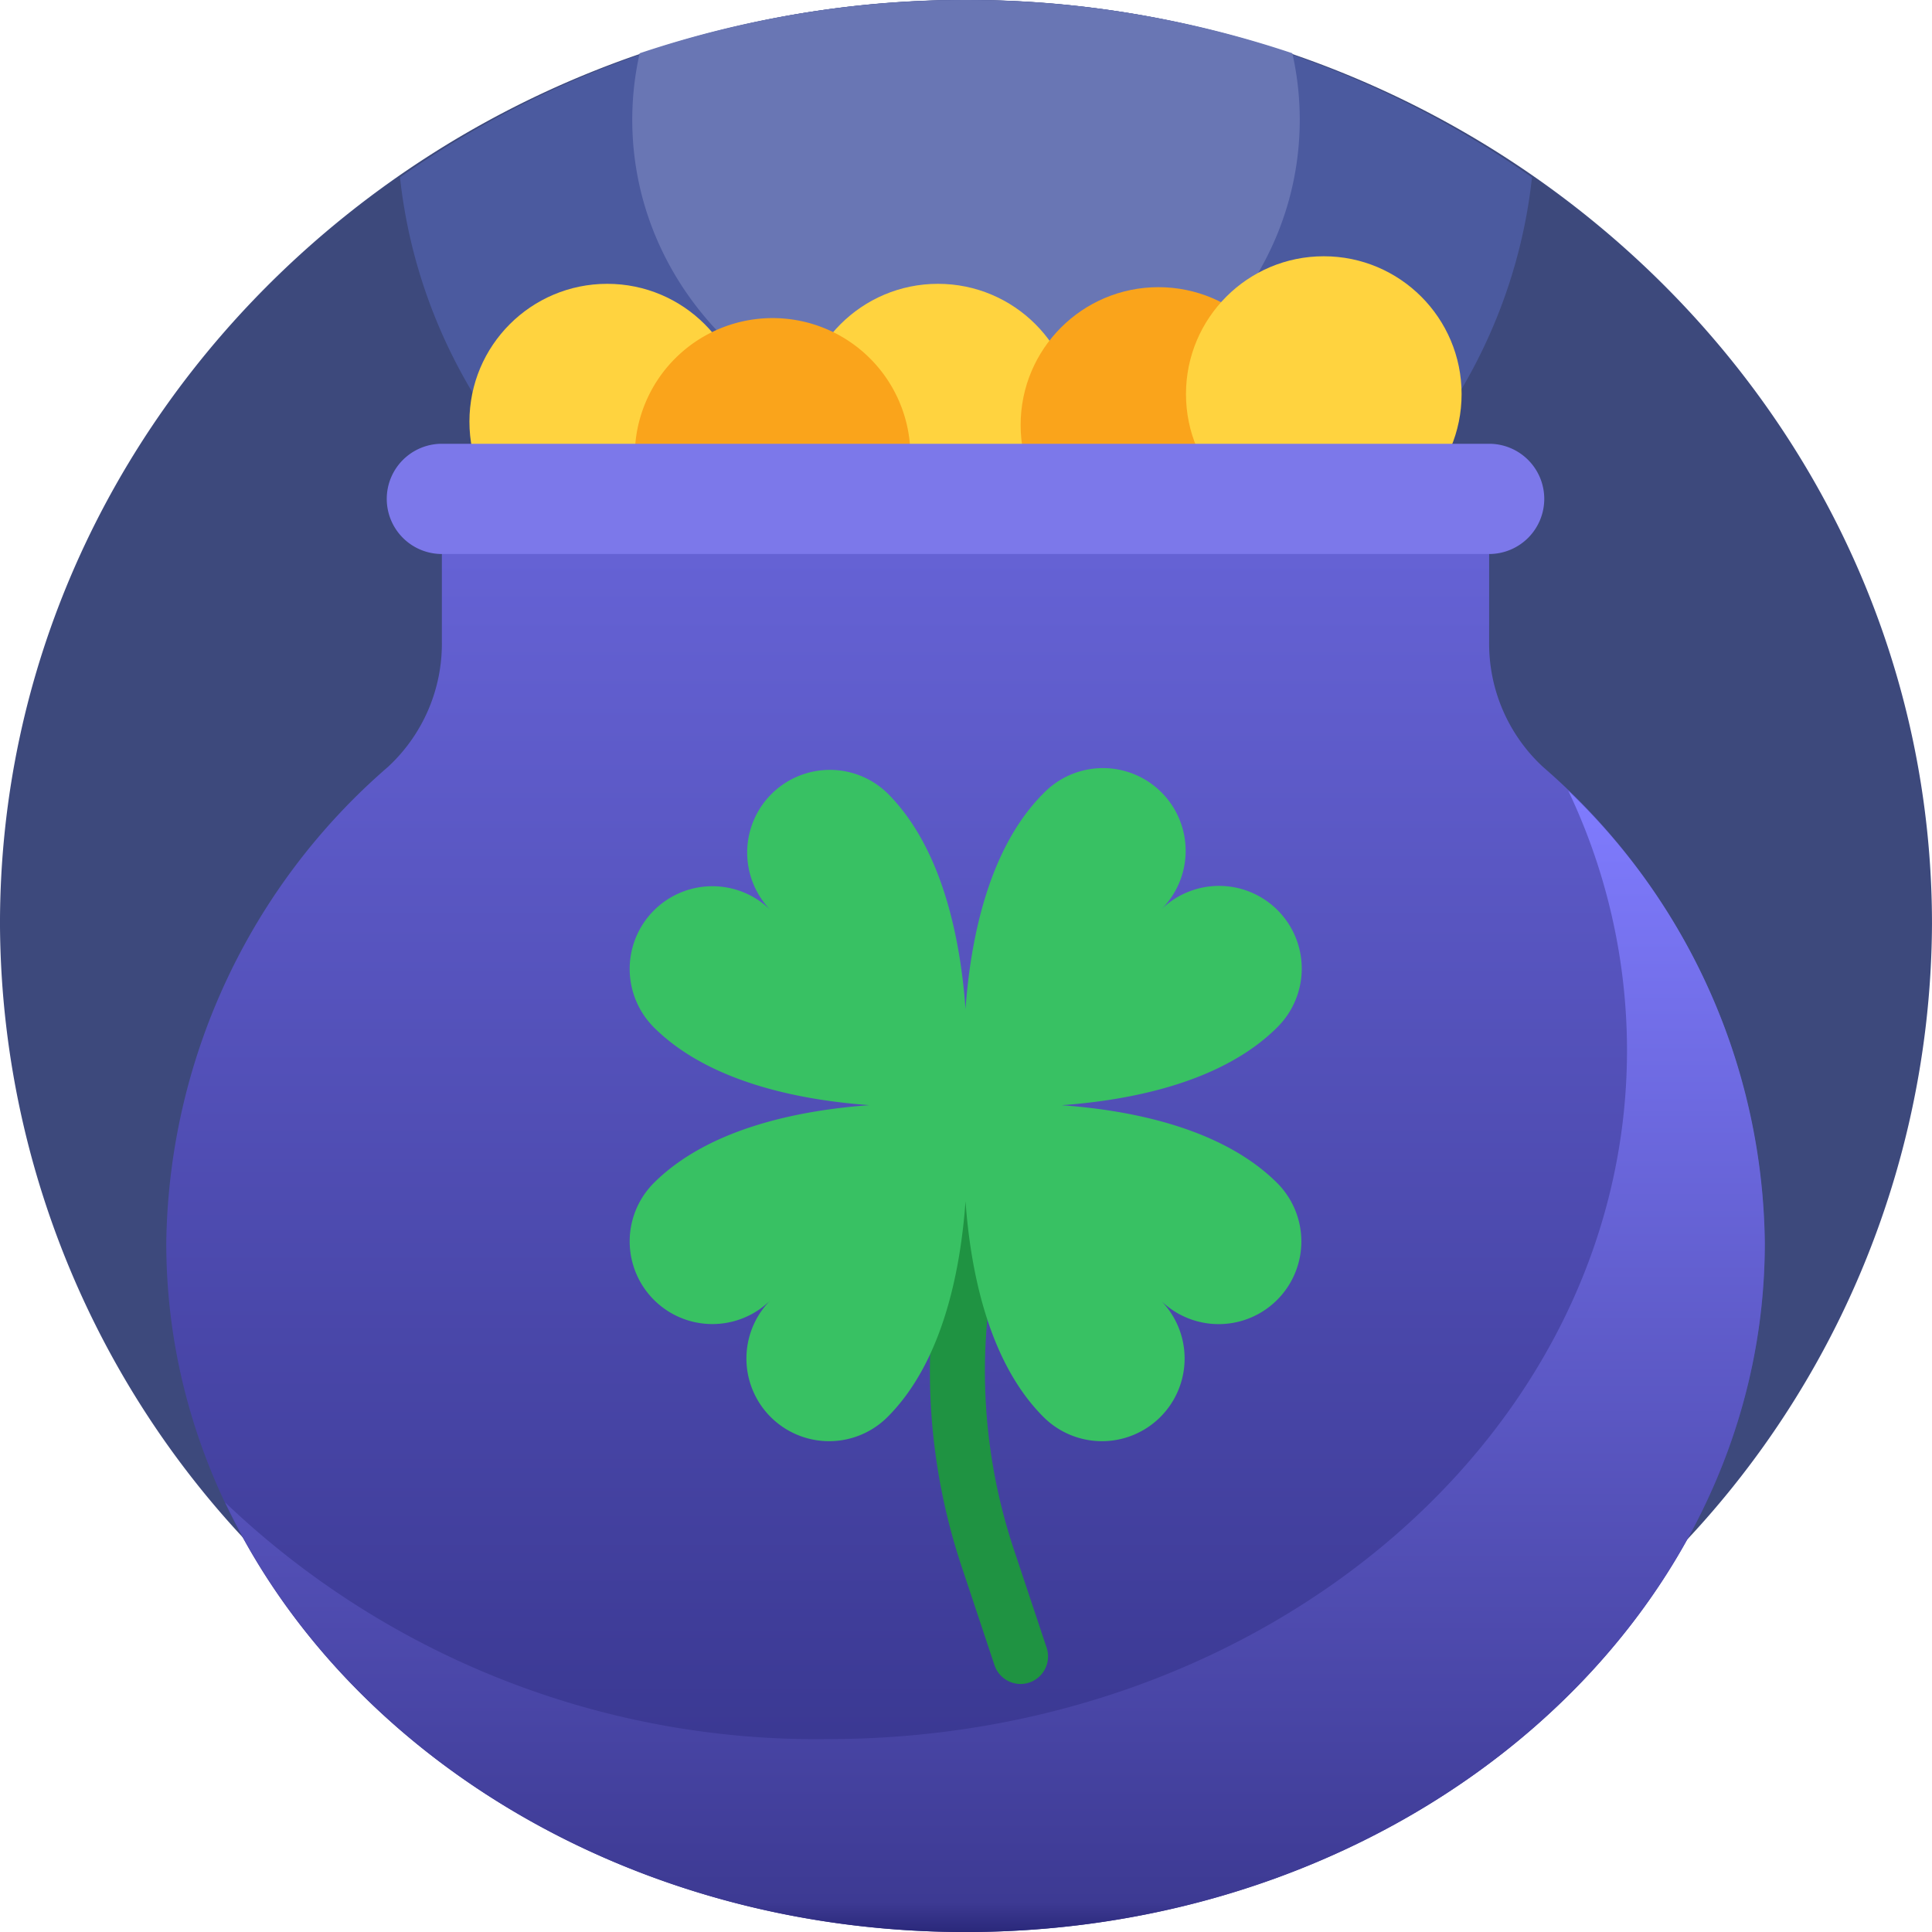 <svg xmlns="http://www.w3.org/2000/svg" xmlns:xlink="http://www.w3.org/1999/xlink" width="125" height="125" viewBox="0 0 125 125">
  <defs>
    <linearGradient id="linear-gradient" x1="0.5" x2="0.5" y2="1" gradientUnits="objectBoundingBox">
      <stop offset="0" stop-color="#6663d6"/>
      <stop offset="1" stop-color="#343288"/>
    </linearGradient>
    <linearGradient id="linear-gradient-2" x1="0.5" x2="0.5" y2="1" gradientUnits="objectBoundingBox">
      <stop offset="0" stop-color="#807cff"/>
      <stop offset="0.97" stop-color="#3d3a93"/>
      <stop offset="1" stop-color="#272576"/>
    </linearGradient>
  </defs>
  <g id="luck_pot" data-name="luck pot" transform="translate(-11.001 -5.371)">
    <path id="Path_61530" data-name="Path 61530" d="M33.2,127.469h80.6A58.638,58.638,0,0,0,136,81.78C136,48.766,108.019,22,73.5,22S11,48.766,11,81.78a58.639,58.639,0,0,0,22.2,45.689Z" transform="translate(0 -16.631)" fill="#3d497c"/>
    <path id="Path_61531" data-name="Path 61531" d="M148.28,22a63.538,63.538,0,0,0-36.621,11.476c1.938,17.8,17.594,31.683,36.621,31.683S182.963,51.283,184.9,33.478A63.538,63.538,0,0,0,148.28,22Z" transform="translate(-74.779 -16.631)" fill="#4b5a9f"/>
    <path id="Path_61532" data-name="Path 61532" d="M172.493,25.447a19.547,19.547,0,0,0-.48,4.3c0,11.318,9.667,20.492,21.593,20.492S215.2,41.065,215.2,29.748a19.546,19.546,0,0,0-.48-4.3,66.413,66.413,0,0,0-42.225,0Z" transform="translate(-120.105 -16.631)" fill="#6976b4"/>
    <path id="Path_61549" data-name="Path 61549" d="M174.106,492.226a65.478,65.478,0,0,0,28.341-6.382H145.765A65.478,65.478,0,0,0,174.106,492.226Z" transform="translate(-100.605 -367.299)" fill="#3d497c"/>
    <path id="Path_61550" data-name="Path 61550" d="M172.984,492.21c-1.988-2.2-1.247-4-.455-5a1.313,1.313,0,0,0,.158-1.364H145.765A65.414,65.414,0,0,0,172.984,492.21Z" transform="translate(-100.459 -367.299)" fill="#3d497c"/>
    <path id="Path_61551" data-name="Path 61551" d="M184.506,459.5l-39.5-2.239L104.146,459.5a96.9,96.9,0,0,0,13.484,8.235h53.952C175.462,465.935,181.125,462,184.506,459.5Z" transform="translate(-71.104 -348.708)" fill="#3d497c"/>
    <g id="pot" transform="translate(21.759 26.951)">
      <circle id="Ellipse_756" data-name="Ellipse 756" cx="8.916" cy="8.916" r="8.916" transform="translate(41.012 -3.217)" fill="#ffd33f"/>
      <circle id="Ellipse_757" data-name="Ellipse 757" cx="8.916" cy="8.916" r="8.916" transform="translate(55.277 -3)" fill="#faa41b"/>
      <g id="Group_30524" data-name="Group 30524" transform="translate(19.614 -5)">
        <circle id="Ellipse_758" data-name="Ellipse 758" cx="8.916" cy="8.916" r="8.916" transform="translate(46.361)" fill="#ffd33f"/>
        <circle id="Ellipse_759" data-name="Ellipse 759" cx="8.916" cy="8.916" r="8.916" transform="translate(0 1.783)" fill="#ffd33f"/>
      </g>
      <path id="Path_61565" data-name="Path 61565" d="M8.916,0A8.916,8.916,0,1,1,0,8.916,8.916,8.916,0,0,1,8.916,0Z" transform="translate(30.313 -1)" fill="#faa41b"/>
      <path id="Path_61560" data-name="Path 61560" d="M85.589,63.469V56H17.831v7.469a10.857,10.857,0,0,1-3.488,8.088A41.414,41.414,0,0,0,0,102.361c0,24.619,23.152,44.578,51.71,44.578s51.71-19.958,51.71-44.578a41.414,41.414,0,0,0-14.343-30.8A10.857,10.857,0,0,1,85.589,63.469Z" transform="translate(0 -43.518)" fill="url(#linear-gradient)"/>
      <path id="Path_61561" data-name="Path 61561" d="M67.566,32h67.758a3.566,3.566,0,0,1,3.566,3.566h0a3.566,3.566,0,0,1-3.566,3.566H67.566A3.566,3.566,0,0,1,64,35.566h0A3.566,3.566,0,0,1,67.566,32Z" transform="translate(-49.735 -24.868)" fill="#7c78ea"/>
      <path id="Path_61562" data-name="Path 61562" d="M227.529,255.225a1.783,1.783,0,0,1-1.692-1.22l-2.088-6.269a40.035,40.035,0,0,1,2.175-30.753,1.784,1.784,0,0,1,3.192,1.594h0a36.484,36.484,0,0,0-1.994,28.034l2.09,6.268a1.783,1.783,0,0,1-1.683,2.347Z" transform="translate(-172.253 -167.852)" fill="#1f9342"/>
      <path id="Path_61563" data-name="Path 61563" d="M168.808,160.577a5.35,5.35,0,0,0,7.566-7.566c-3.566-3.566-9.451-4.718-13.956-5.043,4.5-.326,10.39-1.48,13.956-5.044a5.35,5.35,0,1,0-7.566-7.566,5.349,5.349,0,1,0-7.432-7.7c-.045.043-.088.087-.132.132-3.566,3.566-4.72,9.451-5.044,13.956-.325-4.5-1.478-10.392-5.044-13.956a5.349,5.349,0,0,0-7.564,7.564,5.35,5.35,0,0,0-7.566,7.566c3.566,3.566,9.451,4.718,13.958,5.044-4.5.325-10.392,1.478-13.958,5.043a5.35,5.35,0,0,0,7.566,7.566,5.349,5.349,0,0,0,7.564,7.566c3.566-3.566,4.718-9.451,5.044-13.956.325,4.5,1.478,10.39,5.044,13.956a5.349,5.349,0,0,0,7.564-7.566Z" transform="translate(-104.489 -98.041)" fill="#38c163"/>
      <path id="Path_61564" data-name="Path 61564" d="M103.963,132.712a39.12,39.12,0,0,1,3.8,16.781c0,24.619-23.152,44.578-51.71,44.578a55.378,55.378,0,0,1-38.993-15.317c7.691,16.3,26.237,27.8,47.909,27.8,28.558,0,51.71-19.958,51.71-44.578A41.05,41.05,0,0,0,103.963,132.712Z" transform="translate(-13.254 -103.132)" fill="url(#linear-gradient-2)"/>
    </g>
  </g>
</svg>
